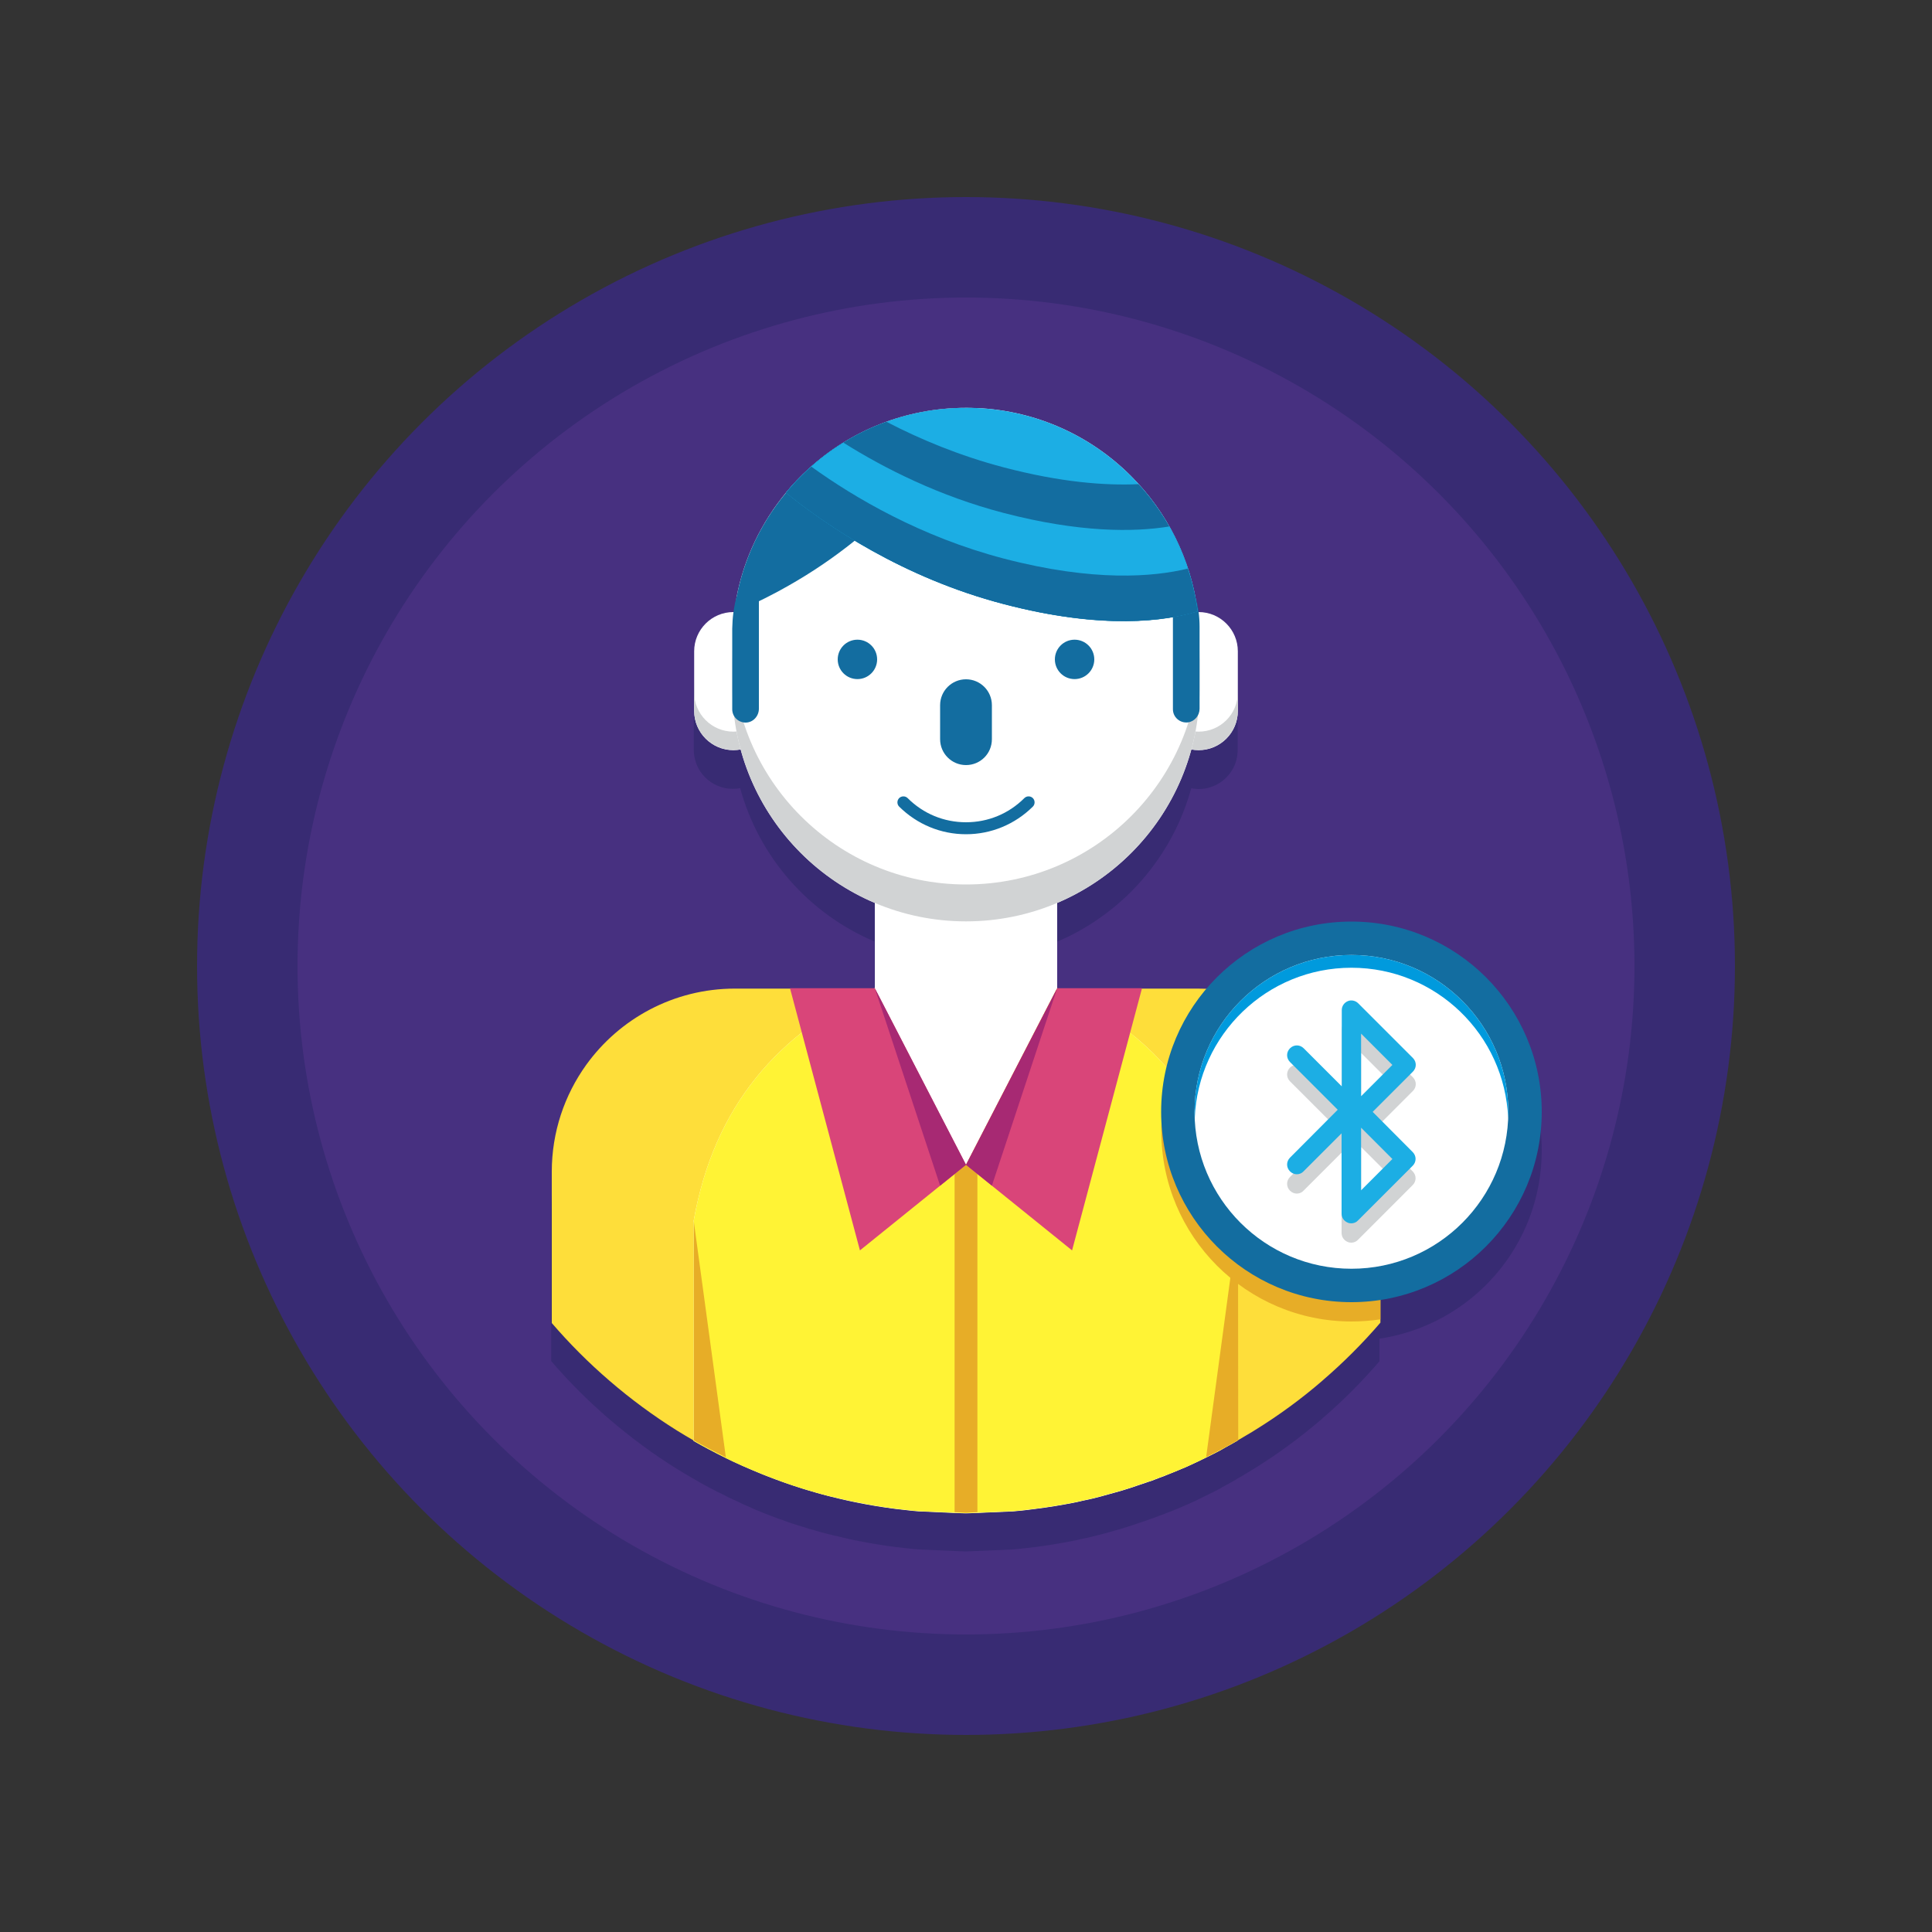 <svg xmlns="http://www.w3.org/2000/svg" viewBox="0 0 1000 1000" xml:space="preserve"><rect x="0" y="0" width="1000" height="1000" fill="#333333" stroke="none"/><switch><g><circle fill="#382B73" cx="500" cy="500" r="398"/><circle fill="#473080" cx="500" cy="500" r="346"/><path fill="#382B73" d="M798 595.5c0-54.4-44.1-98.5-98.5-98.5-30 0-56.9 13.4-74.9 34.6-1.6-.1-3.3-.1-5-.1h-72.5v-44.1c.9-.4 1.7-.7 2.6-1.1 4.5-2 8.8-4.3 12.9-6.8 3.3-2 6.5-4.2 9.6-6.5 1.6-1.2 3.1-2.4 4.6-3.6 3-2.5 5.9-5.1 8.6-7.8 1.4-1.4 2.7-2.8 4-4.2 2.6-2.9 5.1-5.9 7.4-9 1.7-2.3 3.4-4.7 5-7.2 6.5-10.1 11.5-21.3 14.8-33.2 1.2.2 2.5.4 3.8.4 2.1 0 4.1-.3 6-.9 5.1-1.6 9.3-5.1 11.8-9.7 1.6-2.9 2.4-6.2 2.4-9.7v-30.9c0-11.2-9.1-20.3-20.3-20.3-.4-2.7-.9-5.4-1.7-8.1-.1-.5-.2-.9-.3-1.4 0-.2-.1-.4-.1-.6-.1-.3-.1-.6-.2-.9-.2-.9-.4-1.7-.6-2.6-.1-.3-.2-.7-.3-1 0-.1-.1-.3-.1-.4-.1-.4-.2-.7-.3-1.1l-.6-2.1c-.1-.4-.2-.8-.4-1.3-.1-.4-.3-.9-.4-1.3-.2-.5-.3-1-.5-1.5-.2-.6-.4-1.2-.6-1.7-.2-.6-.4-1.1-.6-1.7l-.3-.9c-.2-.6-.4-1.2-.7-1.8 0-.1-.1-.2-.1-.4-.3-.7-.6-1.4-.8-2.1-.3-.7-.6-1.3-.9-2-.4-.8-.7-1.6-1.1-2.4l-.9-1.8c-.4-.8-.8-1.7-1.2-2.5-.3-.6-.6-1.1-.9-1.7-.3-.6-.6-1.2-.9-1.7-.2-.3-.3-.5-.5-.8-.3-.5-.5-.9-.8-1.4-.4-.7-.8-1.3-1.2-2-.1-.2-.3-.4-.4-.7-.2-.4-.5-.7-.7-1.1-.6-1-1.2-2-1.9-2.9-.1-.1-.2-.3-.3-.4-2.5-3.7-5.2-7.4-8.2-10.8-.9-1.1-1.8-2.1-2.8-3.1-.2-.2-.3-.4-.5-.5-1.1-1.2-2.2-2.4-3.4-3.5-18.7-18.7-43.6-31.3-71.2-34.6-1-.1-1.9-.2-2.9-.3-1.9-.2-3.9-.3-5.8-.4-1.9-.1-3.7-.1-5.6-.1-3.9 0-7.8.2-11.6.6-1.9.2-3.8.4-5.7.7-.9.1-1.9.3-2.8.4-7.5 1.3-14.7 3.2-21.7 5.7-1.7.6-3.5 1.3-5.2 2-3.6 1.5-7 3.2-10.4 5-.1.1-.2.1-.4.2l-2.1 1.2c-.2.1-.4.2-.5.3-.4.2-.8.5-1.3.7-.2.1-.4.3-.6.4-.2.1-.5.3-.7.4-.2.1-.3.2-.5.3-.2.1-.4.2-.5.3-.2.2-.5.3-.7.5-.3.2-.5.3-.8.5-.5.4-1.1.7-1.6 1.1-.3.2-.5.4-.8.5-.2.1-.4.3-.7.4l-.9.6c-.3.2-.6.4-.8.6-.5.4-1 .7-1.5 1.1l-.9.6-.1.1c-.4.3-.8.7-1.3 1-.3.2-.6.4-.8.7-.5.4-.9.8-1.4 1.1-.3.2-.5.4-.8.7l-.1.1c-.5.4-.9.8-1.4 1.2-.2.2-.5.4-.7.6-.7.6-1.4 1.2-2.1 1.9-4.2 3.9-8.2 8-11.8 12.4-.8 1-1.7 2-2.5 3.1-.3.4-.6.7-.8 1.1l-1.5 2.1c-.3.4-.6.9-.9 1.3-.4.6-.9 1.3-1.3 1.9-.3.5-.6 1-1 1.4-.4.6-.8 1.3-1.2 1.9l-.9 1.5c-.4.6-.8 1.3-1.1 1.9l-.9 1.5c-.4.7-.7 1.3-1.1 2-.3.5-.6 1-.8 1.5-.4.7-.7 1.4-1.1 2.1-.2.5-.5 1-.7 1.4-.6 1.2-1.1 2.3-1.6 3.5-.2.5-.5 1.1-.7 1.6l-.9 2.1c-.2.6-.5 1.2-.7 1.9-.2.6-.5 1.3-.7 1.9-.2.7-.5 1.3-.7 2l-.6 1.8-.6 2.1c-.2.6-.4 1.2-.5 1.8l-.6 2.1c-.2.6-.3 1.1-.4 1.7-.2.7-.4 1.5-.6 2.2-.1.5-.2 1.1-.3 1.6-.2.8-.4 1.6-.5 2.4v.1c-.7 2.7-1.3 5.4-1.7 8.1h-.1c-11.2 0-20.3 9.1-20.3 20.3V388c0 3.5.9 6.8 2.4 9.7 2.5 4.6 6.7 8.1 11.8 9.7 1.9.6 3.9.9 6 .9 1.3 0 2.6-.1 3.8-.4 9.8 35.9 35.7 65.1 69.5 79.4v44.1h-72.5c-31.7 0-59.8 15.6-77 39.5-11.2 15.6-17.8 34.7-17.8 55.3v78.3c9.2 10.7 19.2 20.7 29.9 29.9 11 9.4 22.6 18.1 35 25.8 2.9 1.8 5.8 3.5 8.7 5.2 1.2.7 2.4 1.3 3.5 2 .2.1.4.2.5.3h.1c.1.1.2.1.3.2l3.3 1.8c1.6.8 3.2 1.7 4.8 2.5.2.1.3.2.5.2 1.1.6 2.3 1.1 3.4 1.7 0 0 .1 0 .2.1s.2.1.3.2c1.3.6 2.6 1.3 4 1.9l3.3 1.5s.1 0 .1.1c.6.3 1.1.5 1.7.8.1 0 .1.1.2.1.1.1.2.1.3.1.4.2.9.4 1.3.6.8.3 1.6.7 2.3 1 .7.3 1.4.6 2 .9 3.6 1.5 7.2 2.9 10.9 4.3l.9.3 4.2 1.5c.2.1.3.1.5.2 1.1.4 2.2.8 3.3 1.1 1.4.5 2.8.9 4.2 1.3.5.2 1.1.3 1.6.5s1 .3 1.5.5c.6.2 1.2.4 1.8.5 1.6.5 3.2.9 4.8 1.4.8.2 1.6.4 2.3.6.4.1.7.2 1.1.3.3.1.6.1.9.2.3.1.6.2.9.2.2.1.5.1.7.2.7.2 1.4.4 2.2.5.3.1.6.1.9.2l2.4.6c.7.2 1.4.3 2.1.5l2.7.6c.6.1 1.2.3 1.8.4.2 0 .5.1.7.1.3.1.6.1.9.2.4.1.8.2 1.2.2l3 .6c6.6 1.2 13.3 2.2 20 2.9 2.4.3 4.7.5 7.1.7l18.3.8 5.3.2h1.1l5.3-.2 18.4-.8c2.3-.2 4.7-.4 7-.7 6.7-.7 13.2-1.7 19.8-2.9l3.3-.6 3-.6c.9-.2 1.8-.4 2.6-.6.1 0 .3 0 .4-.1 1-.2 1.9-.4 2.9-.6.6-.1 1.1-.3 1.7-.4.2 0 .3-.1.5-.1 1.6-.4 3.2-.8 4.7-1.2.2-.1.4-.1.7-.2 2.2-.6 4.3-1.1 6.5-1.8 1.1-.3 2.1-.6 3.2-.9.5-.2 1.1-.3 1.6-.5s1.1-.3 1.6-.5c.9-.3 1.9-.6 2.8-.9.9-.3 1.7-.6 2.6-.9 1.3-.4 2.6-.9 3.9-1.3.4-.1.8-.3 1.1-.4 1.1-.4 2.1-.8 3.2-1.1 1-.4 2.1-.8 3.1-1.2.8-.3 1.6-.6 2.5-.9.1-.1.3-.1.4-.2.1 0 .2-.1.3-.1.5-.2.9-.4 1.4-.5.2-.1.4-.2.7-.3.8-.3 1.7-.7 2.5-1l3.6-1.5c1.3-.6 2.6-1.1 3.9-1.7 1.5-.6 2.9-1.3 4.3-2s2.9-1.4 4.3-2.1c.9-.5 1.9-.9 2.8-1.4.2-.1.3-.2.5-.2.4-.2.9-.4 1.3-.7 1.2-.6 2.4-1.2 3.6-1.9 0 0 .1 0 .1-.1.7-.4 1.5-.8 2.2-1.2.1-.1.2-.1.3-.2h.1c.6-.3 1.2-.7 1.8-1 .8-.4 1.5-.9 2.3-1.3.2-.1.4-.2.6-.4.2-.1.5-.3.7-.4 1.6-.9 3.3-1.9 4.9-2.9 1.3-.8 2.5-1.5 3.8-2.3 12.3-7.6 23.9-16.2 34.8-25.5.1-.1.2-.1.2-.2 10.7-9.2 20.7-19.2 29.9-29.9v-11.7c47.8-7.2 84-48.1 84-97.4z"/><path fill="#FEDE3A" d="M714.5 614.5v70.1c-9.2 10.7-19.2 20.7-29.9 29.9l-.2.2c-10.9 9.4-22.5 17.9-34.8 25.5-1.3.8-2.5 1.6-3.8 2.3-1.6 1-3.3 1.9-4.9 2.9-.3.2-.6.3-.9.5-.9.5-1.9 1.1-2.8 1.6-.7.4-1.3.7-2 1.1-.8.5-1.7.9-2.5 1.4 0 0-.1 0-.1.1-1.2.6-2.4 1.3-3.6 1.9l-1.8.9c-.9.5-1.9.9-2.8 1.4-1.4.7-2.9 1.4-4.3 2.1-1.4.7-2.9 1.3-4.3 2-1.3.6-2.6 1.2-3.9 1.7l-3.6 1.5c-.8.3-1.6.7-2.5 1-.7.3-1.3.5-2 .8-.1 0-.2.1-.3.1-.2.1-.3.1-.4.2-.8.3-1.6.6-2.5.9-1 .4-2.1.8-3.1 1.2-1 .4-2.1.8-3.2 1.1-.4.1-.7.3-1.1.4-1.3.4-2.6.9-3.9 1.3-.9.3-1.7.6-2.6.9-.9.3-1.8.6-2.8.9-.5.2-1.1.3-1.6.5s-1.1.3-1.6.5c-1.1.3-2.1.6-3.2.9-2.1.6-4.3 1.2-6.5 1.8-.2.1-.4.1-.7.2-1.6.4-3.2.8-4.7 1.2-.2 0-.3.1-.5.1-.6.1-1.1.3-1.7.4-1 .2-1.9.4-2.9.6-.1 0-.3.1-.4.1-.9.2-1.7.4-2.6.6l-3 .6-3.3.6c-6.5 1.2-13.1 2.1-19.8 2.9-2.3.3-4.6.5-7 .7l-18.4.8-5.3.2h-1.2l-5.3-.2-18.3-.8c-2.4-.2-4.7-.4-7.1-.7-6.7-.7-13.4-1.7-20-2.9l-3-.6c-.9-.2-1.8-.4-2.7-.5-3.3-.7-6.7-1.4-9.9-2.2-.7-.2-1.4-.4-2.2-.5-.8-.2-1.7-.4-2.5-.6-.4-.1-.7-.2-1.1-.3-.8-.2-1.6-.4-2.3-.6-1.6-.4-3.2-.9-4.8-1.4-.6-.2-1.2-.4-1.8-.5-2.4-.7-4.9-1.5-7.3-2.3-1.1-.4-2.2-.7-3.3-1.1-.2 0-.3-.1-.5-.2-.5-.1-.9-.3-1.4-.5-1.3-.4-2.5-.9-3.8-1.4h-.1c-1.4-.5-2.8-1-4.1-1.6-.2-.1-.4-.1-.6-.2-1.4-.5-2.8-1.1-4.2-1.7-2.5-1-5.1-2.1-7.6-3.2-.1 0-.2-.1-.3-.1-.7-.3-1.3-.6-2-.9l-3.3-1.5c-1.3-.6-2.7-1.3-4-1.9-.1-.1-.2-.1-.3-.2 0 0-.1 0-.2-.1-1.1-.6-2.3-1.1-3.4-1.7-.3-.2-.7-.3-1-.5-1.2-.6-2.4-1.3-3.6-1.9l-.6-.3-3.3-1.8c-.3-.2-.6-.3-.9-.5-1.2-.7-2.4-1.3-3.5-2-2.9-1.7-5.8-3.4-8.7-5.2-12.3-7.7-24-16.3-35-25.8-10.7-9.2-20.7-19.2-29.9-29.9v-78.3c0-20.6 6.6-39.7 17.8-55.3 17.2-23.9 45.3-39.5 77-39.5h239.3c4.7 0 9.3.3 13.8 1 5.4.8 10.7 2 15.8 3.7 19.3 6.3 35.8 18.7 47.4 34.8 11.2 15.5 17.8 34.6 17.8 55.3v8z"/><path fill="#FFF" d="M640.8 632.1v113.4c-.3.2-.6.3-.9.5-.9.5-1.9 1.1-2.8 1.6-.7.4-1.3.7-2 1.1-.8.5-1.7.9-2.5 1.4 0 0-.1 0-.1.1-1.2.6-2.4 1.3-3.6 1.9l-1.8.9c-.9.5-1.9.9-2.8 1.4-1.4.7-2.9 1.4-4.3 2.1-1.4.7-2.9 1.3-4.3 2-1.3.6-2.6 1.2-3.9 1.7l-3.6 1.5c-.8.3-1.6.7-2.5 1-.2.1-.4.2-.7.3-.6.2-1.1.4-1.7.7-.2.1-.3.1-.4.2-.8.3-1.6.6-2.5.9-1 .4-2.1.8-3.1 1.2-1 .4-2.1.8-3.2 1.1-.4.1-.7.3-1.1.4-1.3.4-2.6.9-3.9 1.3-.9.3-1.7.6-2.6.9-.9.3-1.8.6-2.8.9-.5.2-1.1.3-1.6.5s-1.1.3-1.6.5c-1.1.3-2.1.6-3.2.9-2.1.6-4.3 1.2-6.5 1.8-.2.1-.4.1-.7.2-1.6.4-3.2.8-4.7 1.2-.2 0-.3.1-.5.1-.6.1-1.1.3-1.7.4-1 .2-1.9.4-2.9.6-.1 0-.3.1-.4.1-.9.2-1.7.4-2.6.6l-3 .6-3.3.6c-6.5 1.2-13.1 2.1-19.8 2.9-2.3.3-4.6.5-7 .7l-18.4.8-5.3.2h-1.2l-5.3-.2-18.3-.8c-2.4-.2-4.7-.4-7.1-.7-6.7-.7-13.4-1.7-20-2.9-25.7-4.7-50.2-12.9-73-24.1-5.6-2.8-11.2-5.7-16.6-8.8V632.1c10.6-60.2 44.5-97.8 93.7-120.6h94.4l4.5 2.1c.8.4 1.6.8 2.3 1.2 2.2 1.1 4.4 2.3 6.6 3.5 1.3.7 2.6 1.5 3.9 2.2 1.6.9 3.2 1.9 4.8 2.9.6.4 1.1.7 1.7 1.1 2.1 1.4 4.2 2.7 6.2 4.2 1.3.9 2.6 1.9 3.9 2.8.6.5 1.3 1 1.9 1.5 1.9 1.5 3.8 3 5.6 4.5 2.4 2 4.8 4.2 7.1 6.4.9.8 1.7 1.6 2.5 2.5.8.8 1.7 1.7 2.5 2.6.5.6 1.1 1.1 1.6 1.7 3.2 3.5 6.3 7.1 9.1 11 .5.6 1 1.3 1.4 1.9v.1c.4.6.9 1.2 1.3 1.8 13 18.1 22.2 40.2 26.8 66.6z"/><path fill="#FFF335" d="M640.8 632.1v113.4c-.3.2-.6.3-.9.5-.9.5-1.9 1.1-2.8 1.6-.7.4-1.3.7-2 1.1-.8.5-1.7.9-2.5 1.4 0 0-.1 0-.1.1-1.2.6-2.4 1.3-3.6 1.9l-1.8.9c-.9.5-1.9.9-2.8 1.4-1.4.7-2.9 1.4-4.3 2.1-1.4.7-2.9 1.3-4.3 2-1.3.6-2.6 1.2-3.9 1.7l-3.6 1.5c-.8.3-1.6.7-2.5 1-.2.1-.4.2-.7.3-.5.2-.9.4-1.4.5-.1 0-.2.1-.3.1-.2.1-.3.1-.4.2-.8.3-1.6.6-2.5.9-1 .4-2.1.8-3.1 1.2-1 .4-2.1.8-3.2 1.1-.4.1-.7.3-1.1.4-1.3.4-2.6.9-3.9 1.3-.9.3-1.7.6-2.6.9-.9.3-1.8.6-2.8.9-.5.2-1.1.3-1.6.5s-1.1.3-1.6.5c-1.1.3-2.1.6-3.2.9-2.1.6-4.3 1.2-6.5 1.8-.2.1-.4.1-.7.2-1.6.4-3.2.8-4.7 1.2-.2 0-.3.1-.5.1-.6.1-1.1.3-1.7.4-1 .2-1.9.4-2.9.6-.1 0-.3.1-.4.1-.9.2-1.7.4-2.6.6l-3 .6-3.3.6c-6.5 1.2-13.1 2.1-19.8 2.9-2.3.3-4.6.5-7 .7l-18.4.8-5.3.2H499.3l-5.3-.2-18.3-.8c-2.4-.2-4.7-.4-7.1-.7-6.7-.7-13.4-1.7-20-2.9l-3-.6c-.9-.2-1.8-.4-2.7-.5-3.3-.7-6.7-1.4-9.9-2.2-.7-.2-1.4-.4-2.2-.5-.8-.2-1.7-.4-2.5-.6-.4-.1-.7-.2-1.1-.3-.8-.2-1.6-.4-2.3-.6-1.6-.4-3.2-.9-4.8-1.4-.6-.2-1.2-.4-1.8-.5-2.4-.7-4.9-1.5-7.3-2.3-1.1-.4-2.2-.7-3.3-1.1-.2 0-.3-.1-.5-.2-.5-.1-.9-.3-1.4-.5-1.3-.4-2.5-.9-3.8-1.4h-.1c-1.4-.5-2.8-1-4.1-1.6-.2-.1-.4-.1-.6-.2-1.4-.5-2.8-1.1-4.2-1.7-2.5-1-5.1-2.1-7.6-3.2-.1 0-.2-.1-.3-.1-.7-.3-1.3-.6-2-.9l-3.3-1.5c-1.3-.6-2.7-1.3-4-1.9-.1-.1-.2-.1-.3-.2 0 0-.1 0-.2-.1-1.1-.6-2.3-1.1-3.4-1.7-.3-.2-.7-.3-1-.5-1.2-.6-2.4-1.3-3.6-1.9l-.6-.3-3.3-1.8c-.3-.2-.6-.3-.9-.5-1.2-.7-2.4-1.3-3.5-2V632.1c10.6-60.2 44.5-97.8 93.7-120.6l47.2 91.5 47.2-91.5 4.5 2.1c.8.4 1.6.8 2.3 1.2 2.2 1.1 4.4 2.3 6.6 3.5 1.3.7 2.6 1.5 3.9 2.2 1.6.9 3.2 1.9 4.8 2.9.6.4 1.1.7 1.7 1.1 2.1 1.4 4.2 2.7 6.2 4.2 1.3.9 2.6 1.9 3.9 2.8.6.5 1.3 1 1.9 1.5 1.9 1.4 3.8 2.9 5.6 4.5 2.4 2 4.8 4.2 7.1 6.4.9.8 1.7 1.6 2.5 2.5.8.8 1.7 1.7 2.5 2.6.5.6 1.1 1.1 1.6 1.7 3.2 3.5 6.3 7.1 9.1 11 .5.6 1 1.3 1.4 1.9v.1c.4.6.9 1.2 1.3 1.8 13 18.1 22.2 40.2 26.8 66.6z"/><path fill="#E7AD27" d="M505.9 602.9v179.8l-5.3.2v.1h-.1l-.5-.1-.5.1h-.1v-.1l-5.3-.2V602.9zM640.9 745.4c-5.4 3.1-11 6.1-16.6 8.8L640.8 632l.1 113.4zM375.7 754.3c-5.6-2.8-11.2-5.7-16.6-8.8V632.1l16.6 122.2z"/><path fill="#FFF" d="M379.6 388.3c-11.2 0-20.3-9.1-20.3-20.3v-30.9c0-11.2 9.1-20.3 20.3-20.3 11.2 0 20.3 9.1 20.3 20.3V368c-.1 11.2-9.2 20.3-20.3 20.3z"/><path fill="#D1D3D4" d="M379.6 378.7c-11.2 0-20.3-9.1-20.3-20.3v9.5c0 11.2 9.1 20.3 20.3 20.3 11.2 0 20.3-9.1 20.3-20.3v-9.5c-.1 11.3-9.2 20.3-20.3 20.3z"/><path fill="#FFF" d="M620.4 388.3c-11.2 0-20.3-9.1-20.3-20.3v-30.9c0-11.2 9.1-20.3 20.3-20.3 11.2 0 20.3 9.1 20.3 20.3V368c0 11.2-9.1 20.3-20.3 20.3z"/><path fill="#D1D3D4" d="M620.4 378.7c-11.2 0-20.3-9.1-20.3-20.3v9.5c0 11.2 9.1 20.3 20.3 20.3 11.2 0 20.3-9.1 20.3-20.3v-9.5c0 11.3-9.1 20.3-20.3 20.3z"/><path fill="#FFF" d="M452.8 447.4v64.1c23.8 31.1 70.6 31.1 94.4 0v-64.1h-94.4z"/><path fill="#FFF" d="M381.3 308.8c3.9-20.2 12.9-38.5 25.5-53.8 3.6-4.4 7.6-8.6 11.8-12.4 21.5-19.6 50-31.5 81.4-31.5 1.4 0 2.8 0 4.2.1h1.4c31.2 1.4 59.3 14.6 79.9 35.3 18.4 18.4 30.9 42.7 34.4 69.9.7 5.1 1 10.3 1 15.6v24c0 66.8-54.1 120.9-120.9 120.9-66.8 0-120.9-54.1-120.9-120.9v-24c0-5.1.3-10.2.9-15.2l1.3-8z"/><path fill="#D1D3D4" d="M500 457.8c-66.8 0-120.9-54.1-120.9-120.9V356c0 66.8 54.1 120.9 120.9 120.9 66.8 0 120.9-54.1 120.9-120.9v-19.1c0 66.8-54.1 120.9-120.9 120.9z"/><path fill="#136DA0" d="M381.3 308.8h11.5v58c0 3.8-2.9 7.1-6.7 7.2-3.9.1-7.1-3-7.1-6.9v-41.7c.1-5.7.8-11.3 2.3-16.6zM620.9 324.4v42.4c0 3.5-2.5 6.6-6 7.1-4.2.5-7.8-2.7-7.8-6.8v-58.2h11.6c1.5 4.9 2.2 10.2 2.2 15.5z"/><path fill="#136DA0" d="M504.2 211.2c-12.2 19.1-42.6 60.4-91.7 89.4-11.8 7-22.7 12.3-32.5 16.3 2.9-23.3 12.5-44.6 26.8-61.8 3.6-4.4 7.6-8.6 11.8-12.4 21.5-19.6 50-31.5 81.4-31.5 1.4-.1 2.8-.1 4.2 0z"/><path fill="#1CAEE4" d="M619.9 316.4c-16.5 5-48.9 9.7-100.4-3.8C467.4 299 427.9 272 406.8 255c3.6-4.4 7.6-8.6 11.8-12.4 21.5-19.6 50-31.5 81.4-31.5 1.9 0 3.7 0 5.6.1 31.2 1.4 59.3 14.6 79.9 35.3 18.4 18.4 30.9 42.8 34.4 69.9z"/><path fill="#136DA0" d="M519.5 241.9c-22.8-6-43.2-14.5-60.7-23.6-15 5.4-28.6 13.7-40.2 24.3-4.2 3.9-8.2 8-11.8 12.4 21.1 17 60.6 44 112.7 57.6 51.5 13.5 84 8.8 100.4 3.8-3.2-25.2-14.3-48-30.6-65.8-17.5.8-40.5-1-69.8-8.7z"/><path fill="#1CAEE4" d="M519.5 265.5c-33.3-8.7-61.5-22.9-83-36.4-6.4 3.9-12.4 8.5-17.9 13.5-4.2 3.9-8.2 8-11.8 12.4 21.1 17 60.6 44 112.7 57.6 51.5 13.5 84 8.8 100.4 3.8-2-15.8-7.1-30.6-14.6-43.9-18.5 3-46.6 3.2-85.8-7z"/><path fill="#136DA0" d="M519.5 289.1c-42.7-11.2-77-31.3-99.6-47.6-.4.4-.9.8-1.3 1.2-4.2 3.9-8.2 8-11.8 12.4 21.1 17 60.6 44 112.7 57.6 51.5 13.5 84 8.8 100.4 3.8-1-7.6-2.7-15.1-5.1-22.2-17.6 4.3-48.6 7-95.3-5.2zM500 396c-7.4 0-13.4-6-13.4-13.4V365c0-7.4 6-13.4 13.4-13.4s13.4 6 13.4 13.4v17.6c0 7.5-6 13.4-13.4 13.4z"/><g fill="#136DA0"><circle cx="443.8" cy="341.3" r="10.2"/><circle cx="556.2" cy="341.3" r="10.2"/></g><g><path fill="#136DA0" d="M500 431.8c-13 0-25.3-5.1-34.6-14.3-1.2-1.2-1.2-3.2 0-4.4 1.2-1.2 3.2-1.2 4.4 0 8.1 8.1 18.8 12.5 30.2 12.5s22.1-4.4 30.2-12.5c1.2-1.2 3.2-1.2 4.4 0 1.2 1.2 1.2 3.2 0 4.4-9.3 9.2-21.6 14.3-34.6 14.3z"/></g><path fill="#D94579" d="M452.8 511.5h-43.9l36.2 135.7 54.9-44.3zM547.2 511.5h43.9l-36.2 135.7-54.9-44.3z"/><path fill="#A72973" d="m547.2 511.5-33.8 102.2-13.4-10.8zM452.8 511.5l33.8 102.2 13.4-10.8z"/><g><path fill="#EF5A9D" d="m500 768.8-.1.1h.1v-.1z"/></g><path fill="#E7AD27" d="M714.5 614.5v68.4c-4.9.7-9.9 1.1-14.9 1.1-54.4 0-98.5-44.1-98.5-98.5 0-29 12.5-55 32.4-73 5.4.8 10.7 2 15.8 3.7 19.3 6.3 35.8 18.7 47.4 34.8 11.2 15.5 17.8 34.6 17.8 55.3v8.2z"/><g><circle fill="#136DA0" cx="699.5" cy="575.5" r="98.5"/><circle fill="#FFF" cx="699.5" cy="575.5" r="81.2"/><path fill="#009ADD" d="M699.5 500.9c43.7 0 79.4 34.6 81.1 77.9 0-1.1.1-2.2.1-3.3 0-44.8-36.3-81.2-81.2-81.2-44.8 0-81.2 36.3-81.2 81.2 0 1.1 0 2.2.1 3.3 1.7-43.3 37.4-77.9 81.1-77.9z"/><path fill="#D1D3D4" d="m710.5 585.5 20.8-20.8c2-2 2-5.1 0-7.1L703 529.3c-1.4-1.4-3.6-1.9-5.4-1.1-1.9.8-3.1 2.6-3.1 4.6v39.5l-19.7-19.7c-2-2-5.1-2-7.1 0s-2 5.1 0 7.1l24.7 24.7-24.7 24.8c-2 2-2 5.1 0 7.1 1 1 2.3 1.5 3.5 1.5 1.3 0 2.6-.5 3.5-1.5l19.7-19.7v41.6c0 2 1.2 3.8 3.1 4.6.6.3 1.3.4 1.9.4 1.3 0 2.6-.5 3.5-1.5l28.3-28.3c2-2 2-5.1 0-7.1l-20.7-20.8zm-6-40.5 16.2 16.2-16.2 16.2V545zm0 81.1v-32.4l16.2 16.2-16.2 16.2z"/><path fill="#1CAEE4" d="m710.5 575.5 20.8-20.8c2-2 2-5.1 0-7.1L703 519.3c-1.4-1.4-3.6-1.9-5.4-1.1-1.9.8-3.1 2.6-3.1 4.6v39.5l-19.7-19.7c-2-2-5.1-2-7.1 0s-2 5.1 0 7.1l24.7 24.7-24.7 24.8c-2 2-2 5.1 0 7.1 1 1 2.3 1.5 3.5 1.5 1.3 0 2.6-.5 3.5-1.5l19.7-19.7v41.6c0 2 1.2 3.8 3.1 4.6.6.3 1.3.4 1.9.4 1.3 0 2.6-.5 3.5-1.5l28.3-28.3c2-2 2-5.1 0-7.1l-20.7-20.8zm-6-40.5 16.2 16.2-16.2 16.2V535zm0 81.1v-32.4l16.2 16.2-16.2 16.2z"/></g></g></switch></svg>